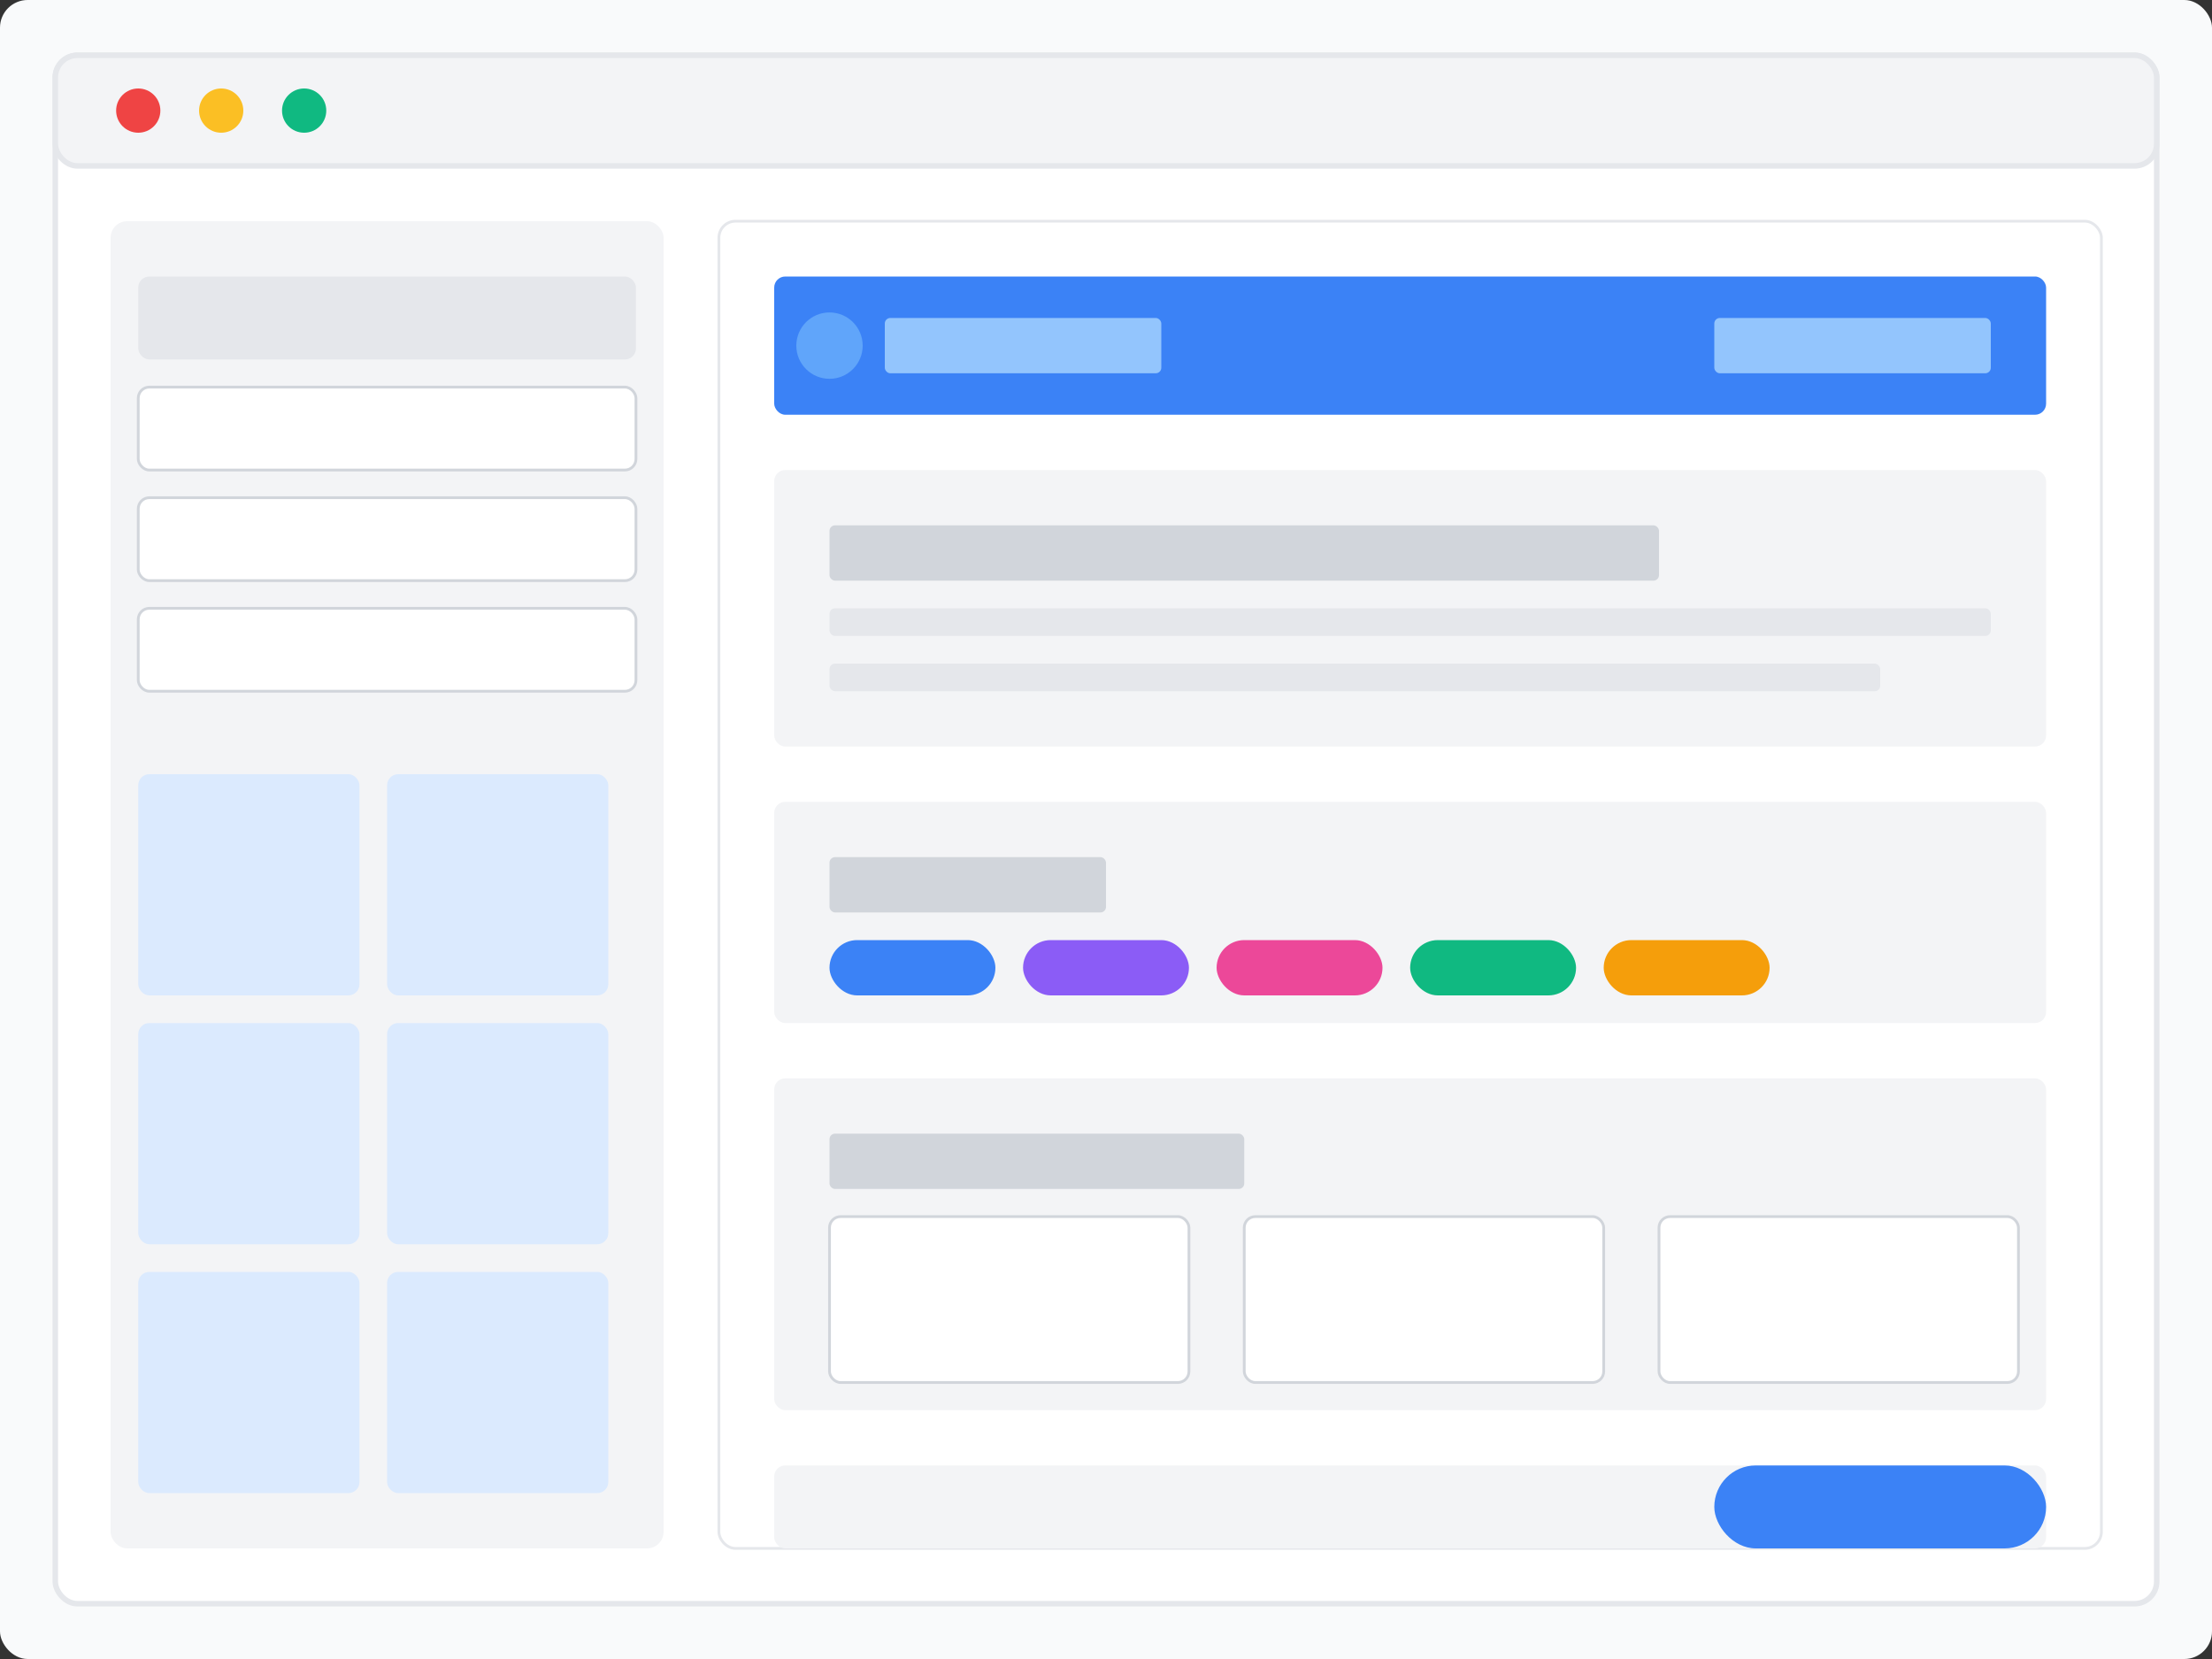 <svg xmlns="http://www.w3.org/2000/svg" width="800" height="600" viewBox="0 0 800 600">
  <rect x="0" y="0" width="800" height="600" fill="#333333" stroke="none"/>
  <!-- Background -->
  <rect width="800" height="600" fill="#f9fafb" rx="10" />
  
  <!-- Window Frame -->
  <rect x="20" y="20" width="760" height="560" rx="8" fill="#ffffff" stroke="#e5e7eb" stroke-width="2" />
  
  <!-- Header Bar -->
  <rect x="20" y="20" width="760" height="40" rx="8" fill="#f3f4f6" stroke="#e5e7eb" stroke-width="2" />
  
  <!-- Window Controls -->
  <circle cx="50" cy="40" r="8" fill="#ef4444" />
  <circle cx="80" cy="40" r="8" fill="#fbbf24" />
  <circle cx="110" cy="40" r="8" fill="#10b981" />
  
  <!-- Template Browser Section -->
  <rect x="40" y="80" width="200" height="480" rx="6" fill="#f3f4f6" />
  
  <!-- Template Categories -->
  <rect x="50" y="100" width="180" height="30" rx="4" fill="#e5e7eb" />
  <rect x="50" y="140" width="180" height="30" rx="4" fill="#ffffff" stroke="#d1d5db" stroke-width="1" />
  <rect x="50" y="180" width="180" height="30" rx="4" fill="#ffffff" stroke="#d1d5db" stroke-width="1" />
  <rect x="50" y="220" width="180" height="30" rx="4" fill="#ffffff" stroke="#d1d5db" stroke-width="1" />
  
  <!-- Template Thumbnails -->
  <rect x="50" y="280" width="80" height="80" rx="4" fill="#dbeafe" />
  <rect x="140" y="280" width="80" height="80" rx="4" fill="#dbeafe" />
  <rect x="50" y="370" width="80" height="80" rx="4" fill="#dbeafe" />
  <rect x="140" y="370" width="80" height="80" rx="4" fill="#dbeafe" />
  <rect x="50" y="460" width="80" height="80" rx="4" fill="#dbeafe" />
  <rect x="140" y="460" width="80" height="80" rx="4" fill="#dbeafe" />
  
  <!-- Main Content Area -->
  <rect x="260" y="80" width="500" height="480" rx="6" fill="#ffffff" stroke="#e5e7eb" stroke-width="1" />
  
  <!-- Template Preview Header -->
  <rect x="280" y="100" width="460" height="50" rx="4" fill="#3b82f6" />
  <circle cx="300" cy="125" r="12" fill="#60a5fa" />
  <rect x="320" y="115" width="100" height="20" rx="2" fill="#93c5fd" />
  <rect x="620" y="115" width="100" height="20" rx="2" fill="#93c5fd" />
  
  <!-- Template Content Preview -->
  <rect x="280" y="170" width="460" height="100" rx="4" fill="#f3f4f6" />
  <rect x="300" y="190" width="300" height="20" rx="2" fill="#d1d5db" />
  <rect x="300" y="220" width="420" height="10" rx="2" fill="#e5e7eb" />
  <rect x="300" y="240" width="380" height="10" rx="2" fill="#e5e7eb" />
  
  <!-- Skills Section -->
  <rect x="280" y="290" width="460" height="80" rx="4" fill="#f3f4f6" />
  <rect x="300" y="310" width="100" height="20" rx="2" fill="#d1d5db" />
  
  <!-- Skill Badges -->
  <rect x="300" y="340" width="60" height="20" rx="10" fill="#3b82f6" />
  <rect x="370" y="340" width="60" height="20" rx="10" fill="#8b5cf6" />
  <rect x="440" y="340" width="60" height="20" rx="10" fill="#ec4899" />
  <rect x="510" y="340" width="60" height="20" rx="10" fill="#10b981" />
  <rect x="580" y="340" width="60" height="20" rx="10" fill="#f59e0b" />
  
  <!-- Projects Section -->
  <rect x="280" y="390" width="460" height="120" rx="4" fill="#f3f4f6" />
  <rect x="300" y="410" width="150" height="20" rx="2" fill="#d1d5db" />
  
  <!-- Project Cards -->
  <rect x="300" y="440" width="130" height="60" rx="4" fill="#ffffff" stroke="#d1d5db" stroke-width="1" />
  <rect x="450" y="440" width="130" height="60" rx="4" fill="#ffffff" stroke="#d1d5db" stroke-width="1" />
  <rect x="600" y="440" width="130" height="60" rx="4" fill="#ffffff" stroke="#d1d5db" stroke-width="1" />
  
  <!-- Controls -->
  <rect x="280" y="530" width="460" height="30" rx="4" fill="#f3f4f6" />
  <rect x="620" y="530" width="120" height="30" rx="15" fill="#3b82f6" />
</svg>
